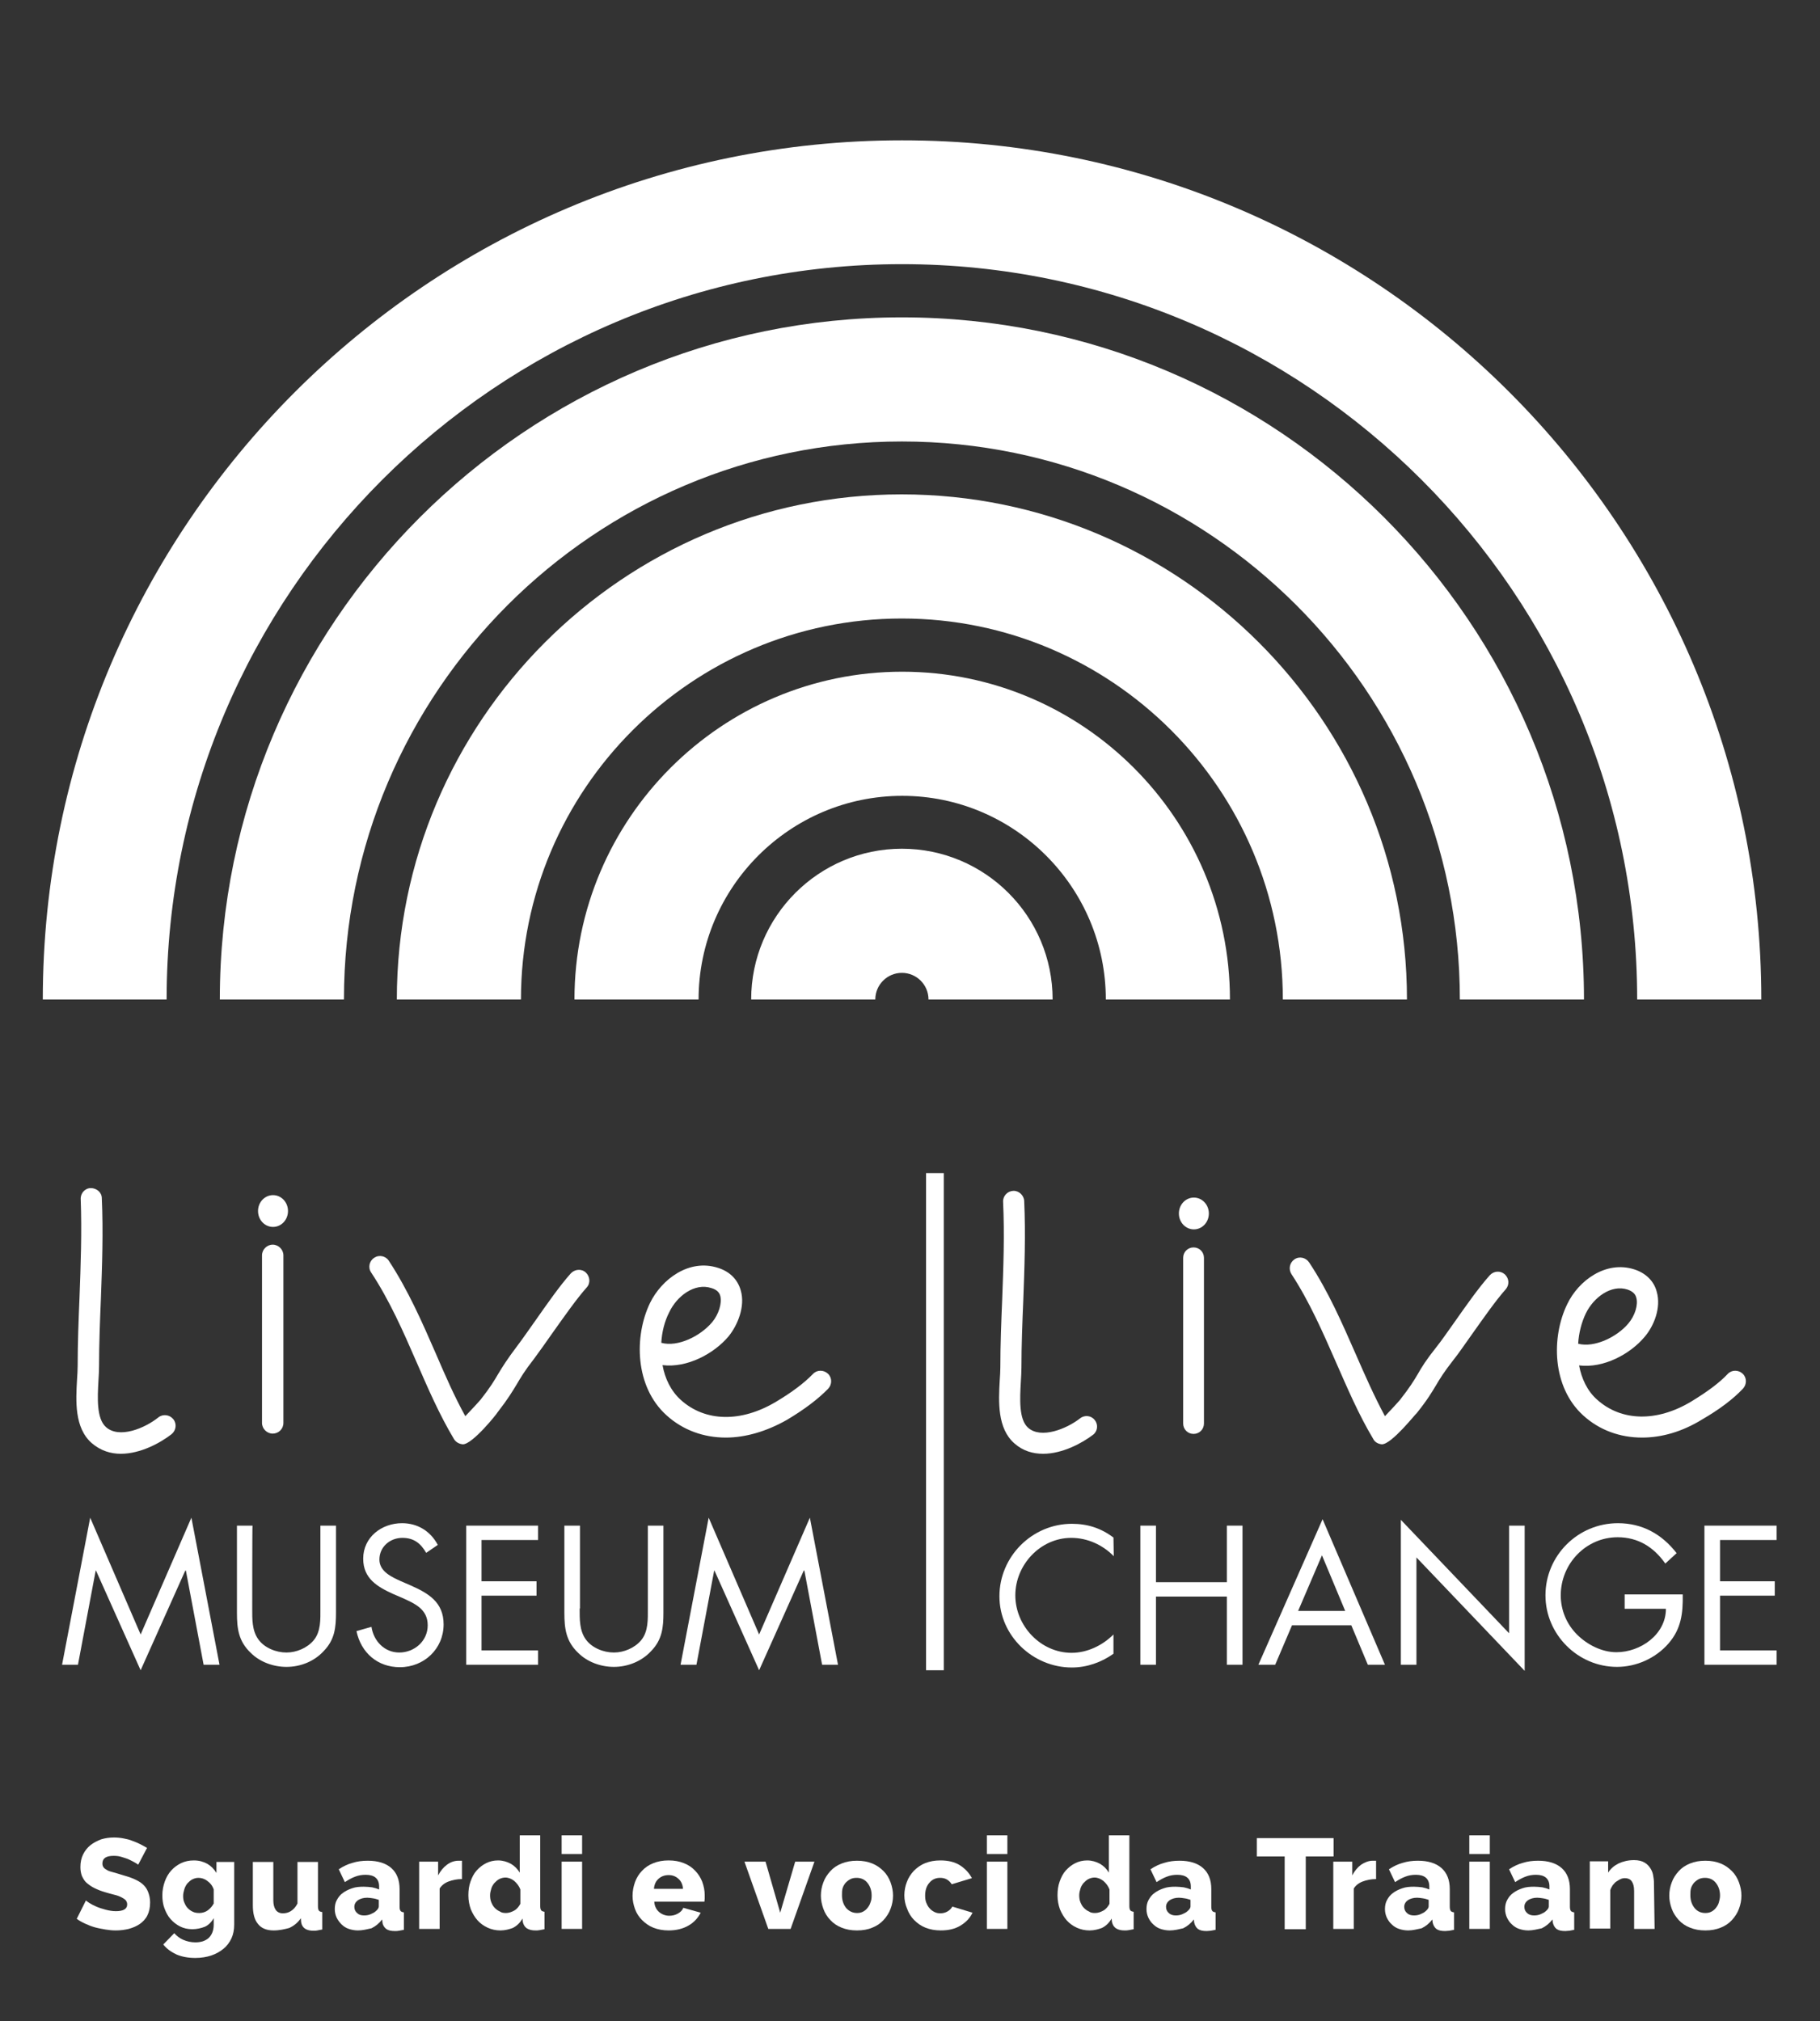 <?xml version="1.0" encoding="utf-8"?>
<!-- Generator: Adobe Illustrator 22.1.0, SVG Export Plug-In . SVG Version: 6.00 Build 0)  -->
<svg version="1.1" id="Capa_1" xmlns="http://www.w3.org/2000/svg" xmlns:xlink="http://www.w3.org/1999/xlink" x="0px" y="0px"
	 viewBox="0 0 595.3 661.1" style="enable-background:new 0 0 595.3 661.1;" xml:space="preserve">
<rect x="0" y="0" width="595.3" height="661.1" fill="#333333" stroke="none"/>
<style type="text/css">
	.st0{fill:#FFFFFF;}
</style>
<g>
	<g>
		<g>
			<path class="st0" d="M576.1,326.9h-40.6c0-132.6-107.9-240.5-240.5-240.5S54.5,194.3,54.5,326.9H14c0-155,126.1-281,281-281
				C450,45.8,576.1,171.9,576.1,326.9"/>
		</g>
	</g>
	<g>
		<g>
			<path class="st0" d="M518.1,326.9h-40.6c0-100.7-81.9-182.5-182.5-182.5s-182.5,81.9-182.5,182.5H71.9
				c0-123,100.1-223.1,223.1-223.1C418.1,103.8,518.1,203.9,518.1,326.9"/>
		</g>
	</g>
	<g>
		<g>
			<path class="st0" d="M460.2,326.9h-40.6c0-68.7-55.9-124.6-124.6-124.6s-124.6,55.9-124.6,124.6h-40.6
				c0-91.1,74.1-165.2,165.1-165.2C386.1,161.7,460.2,235.8,460.2,326.9"/>
		</g>
	</g>
	<g>
		<g>
			<path class="st0" d="M402.3,326.9h-40.6c0-36.7-29.9-66.6-66.6-66.6s-66.6,29.9-66.6,66.6h-40.6c0-59.1,48.1-107.2,107.2-107.2
				S402.3,267.8,402.3,326.9"/>
		</g>
	</g>
	<g>
		<g>
			<path class="st0" d="M344.3,326.9h-40.6c0-4.8-3.9-8.7-8.7-8.7c-4.8,0-8.7,3.9-8.7,8.7h-40.6c0-27.2,22.1-49.3,49.3-49.3
				C322.2,277.6,344.3,299.7,344.3,326.9"/>
		</g>
	</g>
</g>
<rect x="302.9" y="383.7" class="st0" width="5.8" height="162.6"/>
<polygon class="st0" points="46,534.6 29.5,496.4 20.3,544.5 25.5,544.5 31.3,513.7 31.4,513.7 46,546.3 60.6,513.7 60.8,513.7 
	66.6,544.5 71.8,544.5 62.6,496.4 "/>
<g>
	<g>
		<g>
			<path class="st0" d="M82.5,526.1c0,3.4-0.1,7.2,2,10.1c2,2.8,5.8,4.3,9.2,4.3c3.3,0,6.8-1.5,8.9-4c2.4-2.9,2.2-6.9,2.2-10.4V499
				h5.1v28.4c0,4.9-0.4,8.9-4,12.6c-3.1,3.4-7.6,5.2-12.2,5.2c-4.3,0-8.7-1.6-11.7-4.6c-4-3.8-4.5-8-4.5-13.1V499h5.1
				C82.5,499,82.5,526.1,82.5,526.1z"/>
		</g>
	</g>
	<g>
		<g>
			<path class="st0" d="M139.4,507.9c-1.8-3.1-4-4.9-7.8-4.9c-4,0-7.5,2.9-7.5,7.1c0,3.9,4,5.7,7.1,7.1l3,1.3
				c5.9,2.6,10.9,5.5,10.9,12.8c0,8-6.4,14-14.3,14c-7.3,0-12.7-4.7-14.2-11.8l4.9-1.4c0.7,4.6,4.2,8.4,9.1,8.4
				c4.9,0,9.3-3.7,9.3-8.9c0-5.3-4.2-7.1-8.4-9l-2.8-1.2c-5.3-2.4-9.9-5.1-9.9-11.6c0-7,6-11.6,12.7-11.6c5.1,0,9.3,2.6,11.7,7.1
				L139.4,507.9z"/>
		</g>
	</g>
</g>
<polygon class="st0" points="152.5,499 176,499 176,503.7 157.5,503.7 157.5,517.2 175.5,517.2 175.5,521.9 157.5,521.9 
	157.5,539.8 176,539.8 176,544.5 152.5,544.5 "/>
<g>
	<g>
		<g>
			<path class="st0" d="M189.6,526.1c0,3.4-0.1,7.2,2,10.1c2,2.8,5.8,4.3,9.2,4.3c3.3,0,6.8-1.5,8.9-4c2.4-2.9,2.2-6.9,2.2-10.4V499
				h5.1v28.4c0,4.9-0.4,8.9-4,12.6c-3.1,3.4-7.7,5.2-12.2,5.2c-4.3,0-8.7-1.6-11.7-4.6c-4-3.8-4.5-8-4.5-13.1V499h5.1v27.1H189.6z"
				/>
		</g>
	</g>
</g>
<polygon class="st0" points="248.3,534.6 231.8,496.4 222.6,544.5 227.8,544.5 233.6,513.7 233.7,513.7 248.3,546.3 262.9,513.7 
	263.1,513.7 268.9,544.5 274.1,544.5 264.9,496.4 "/>
<g>
	<g>
		<g>
			<path class="st0" d="M364.3,509c-3.6-3.7-8.6-6-13.9-6c-10.1,0-18.3,8.8-18.3,18.8s8.3,18.8,18.4,18.8c5.1,0,10.1-2.4,13.7-6v6.3
				c-3.9,2.8-8.7,4.5-13.6,4.5c-12.8,0-23.7-10.4-23.7-23.3c0-13,10.7-23.7,23.7-23.7c5.1,0,9.5,1.4,13.6,4.5L364.3,509L364.3,509z"
				/>
		</g>
	</g>
</g>
<polygon class="st0" points="401.3,517.5 401.3,499 406.4,499 406.4,544.5 401.3,544.5 401.3,522.2 378.1,522.2 378.1,544.5 
	373,544.5 373,499 378.1,499 378.1,517.5 "/>
<path class="st0" d="M432.4,508.7l-7.8,18.2H440L432.4,508.7z M422.6,531.6l-5.5,12.9h-5.5l21-47.6l20.4,47.6h-5.6l-5.4-12.9H422.6z
	"/>
<polygon class="st0" points="458.2,544.5 463.3,544.5 463.3,509.4 498.7,546.5 498.7,499 493.6,499 493.6,534.2 458.2,497.1 "/>
<g>
	<g>
		<g>
			<path class="st0" d="M550.4,521.6c0.1,6.1-0.5,11.2-4.7,16s-10.5,7.6-16.8,7.6c-12.8,0-23.4-10.6-23.4-23.4
				c0-13,10.6-23.6,23.7-23.6c8,0,14.4,3.6,19.2,9.8l-3.7,3.4c-3.8-5.4-8.9-8.6-15.6-8.6c-10.4,0-18.6,8.7-18.6,19
				c0,4.8,1.9,9.4,5.3,12.8c3.3,3.3,8.1,5.8,12.9,5.8c7.9,0,16.2-5.8,16.2-14.2h-13.5v-4.7h19V521.6z"/>
		</g>
	</g>
</g>
<polygon class="st0" points="557.5,499 557.5,544.5 581.1,544.5 581.1,539.8 562.6,539.8 562.6,521.9 580.5,521.9 580.5,517.2 
	562.6,517.2 562.6,503.7 581.1,503.7 581.1,499 "/>
<g>
	<g>
		<g>
			<path class="st0" d="M89.2,468.9c-1.9,0-3.5-1.6-3.5-3.5v-54.8c0-1.9,1.6-3.5,3.5-3.5s3.5,1.6,3.5,3.5v54.8
				C92.7,467.4,91.1,468.9,89.2,468.9 M216.3,439.2c5.4,1.5,12.8-2.2,16.6-6.7c2.2-2.6,3.3-6.3,2.7-8.6c-0.2-0.8-0.8-2-2.9-2.6
				c-5.5-1.8-11.3,2.6-13.8,7.9C217.4,432.1,216.5,435.6,216.3,439.2 M237.4,470.2c-7.2,0-14-2.4-19.4-7.3
				c-10.4-9.4-10.6-25.9-5.4-36.7c3.8-7.8,12.8-14.6,22.3-11.5c3.8,1.2,6.4,3.8,7.4,7.4c1.5,5.2-1,11.3-4,15
				c-4.8,5.7-13.6,10.4-21.6,9.4c0.8,4.4,2.7,8.4,6,11.4c8,7.2,19.7,7.4,31.1,0.6c5.2-3.1,9.2-6.1,12.1-9.1c1.3-1.4,3.5-1.4,4.9-0.1
				s1.4,3.5,0.1,4.9c-3.3,3.4-7.8,6.8-13.5,10.2C250.7,468.2,243.8,470.2,237.4,470.2 M151.4,472.4L151.4,472.4
				c-1.2-0.1-2.3-0.7-2.9-1.7c-4.8-8-8.6-16.8-12.3-25.3c-4.3-9.9-8.8-20.1-14.8-29.2c-1.1-1.6-0.6-3.8,1-4.8c1.6-1.1,3.8-0.6,4.8,1
				c6.3,9.6,10.9,20.1,15.3,30.2c3.1,7.2,6.1,14.1,9.7,20.6c2.1-2.2,4.6-4.9,5-5.4c3.3-4.2,4.5-6.3,5.8-8.5c1.4-2.3,2.8-4.6,6.2-9.1
				c1.6-2.1,3.6-5,5.8-8.1c3.8-5.4,8.1-11.6,11.7-15.6c1.3-1.4,3.5-1.6,4.9-0.3c1.4,1.3,1.6,3.5,0.3,4.9c-3.3,3.7-7.5,9.7-11.2,14.9
				c-2.2,3.2-4.4,6.2-6,8.4c-3.2,4.1-4.4,6.2-5.7,8.4c-1.4,2.3-2.8,4.7-6.3,9.2C162.7,462.2,154.6,472.4,151.4,472.4 M39.5,475.5
				c-3.3,0-6.6-1-9.5-3.5c-5.7-5-5.2-13.8-4.8-20.8c0.1-1.6,0.2-3,0.2-4.4c0-7.5,0.3-15,0.6-22.3c0.4-10.6,0.8-21.6,0.4-32.3
				c-0.1-1.9,1.4-3.6,3.3-3.6s3.6,1.4,3.6,3.3c0.5,11,0.1,22.1-0.3,32.9c-0.3,7.2-0.6,14.7-0.6,22.1c0,1.4-0.1,3-0.2,4.7
				c-0.3,5.5-0.7,12.4,2.5,15.2c4.3,3.8,12.6,0.4,17.1-3.2c1.5-1.2,3.7-0.9,4.9,0.6s0.9,3.7-0.6,4.9C52.5,471.9,46,475.5,39.5,475.5
				"/>
		</g>
	</g>
	<g>
		<g>
			<path class="st0" d="M94.2,396.1c0,2.9-2.2,5.2-4.9,5.2c-2.7,0-4.9-2.3-4.9-5.2s2.2-5.2,4.9-5.2S94.2,393.2,94.2,396.1"/>
		</g>
	</g>
	<g>
		<g>
			<path class="st0" d="M390.4,469c-1.9,0-3.4-1.5-3.4-3.4v-54.2c0-1.9,1.5-3.4,3.4-3.4s3.4,1.5,3.4,3.4v54.2
				C393.8,467.5,392.3,469,390.4,469 M516.2,439.5c5.3,1.4,12.7-2.2,16.4-6.6c2.2-2.6,3.3-6.2,2.6-8.5c-0.2-0.8-0.8-1.9-2.8-2.6
				c-5.4-1.8-11.2,2.6-13.7,7.8C517.3,432.5,516.4,436,516.2,439.5 M537.1,470.2c-7.2,0-13.9-2.4-19.2-7.2
				c-10.3-9.3-10.5-25.7-5.3-36.4c3.7-7.8,12.7-14.4,22-11.4c3.7,1.2,6.4,3.8,7.3,7.3c1.5,5.2-0.9,11.2-4,14.8
				c-4.7,5.6-13.4,10.3-21.4,9.3c0.8,4.3,2.7,8.4,5.9,11.2c7.9,7.1,19.5,7.4,30.8,0.6c5.1-3.1,9.2-6.1,11.9-9
				c1.3-1.4,3.5-1.4,4.9-0.1s1.4,3.5,0.1,4.9c-3.2,3.4-7.7,6.8-13.4,10.1C550.2,468.3,543.5,470.2,537.1,470.2 M452,472.4L452,472.4
				c-1.2-0.1-2.3-0.7-2.8-1.7c-4.8-8-8.5-16.7-12.2-25.1c-4.3-9.8-8.7-19.9-14.6-28.9c-1-1.6-0.6-3.7,1-4.8c1.6-1.1,3.7-0.6,4.8,1
				c6.3,9.5,10.8,19.9,15.2,29.9c3.1,7.1,6.1,13.9,9.6,20.4c2.1-2.2,4.5-4.8,4.9-5.3c3.2-4.1,4.5-6.2,5.8-8.4c1.3-2.3,2.7-4.6,6.2-9
				c1.6-2,3.6-4.9,5.8-8c3.8-5.4,8-11.4,11.6-15.4c1.3-1.4,3.4-1.6,4.9-0.3c1.4,1.3,1.6,3.4,0.3,4.9c-3.3,3.7-7.4,9.6-11.1,14.8
				c-2.3,3.2-4.3,6.2-6,8.3c-3.2,4.1-4.4,6.1-5.7,8.3c-1.4,2.3-2.7,4.6-6.3,9.1C463.1,462.3,455.2,472.4,452,472.4 M341.2,475.5
				c-3.3,0-6.6-0.9-9.4-3.4c-5.6-4.9-5.2-13.6-4.8-20.6c0.1-1.5,0.2-3,0.2-4.3c0-7.4,0.3-14.9,0.6-22.1c0.4-10.5,0.8-21.4,0.3-32
				c-0.1-1.9,1.4-3.5,3.3-3.6c1.8-0.1,3.5,1.4,3.6,3.3c0.5,10.9,0.1,21.9-0.3,32.6c-0.3,7.2-0.6,14.6-0.6,21.9c0,1.4-0.1,3-0.2,4.7
				c-0.3,5.5-0.7,12.3,2.4,15c4.2,3.7,12.5,0.4,17-3.1c1.5-1.2,3.7-0.9,4.8,0.6c1.2,1.5,0.9,3.7-0.6,4.8
				C354.1,471.9,347.6,475.5,341.2,475.5"/>
		</g>
	</g>
	<g>
		<g>
			<path class="st0" d="M395.4,396.9c0,2.9-2.2,5.2-4.9,5.2c-2.7,0-4.9-2.3-4.9-5.2s2.2-5.2,4.9-5.2
				C393.2,391.7,395.4,394,395.4,396.9"/>
		</g>
	</g>
</g>
<g>
	<path class="st0" d="M45.2,609.9c-0.1-0.1-0.4-0.3-0.9-0.6s-1.1-0.6-1.9-1s-1.6-0.6-2.5-0.9c-0.9-0.3-1.8-0.4-2.7-0.4
		c-2.5,0-3.7,0.8-3.7,2.5c0,0.5,0.1,0.9,0.4,1.3s0.7,0.6,1.2,0.9c0.5,0.3,1.2,0.5,2,0.7s1.7,0.5,2.7,0.8c1.4,0.4,2.7,0.8,3.9,1.3
		c1.1,0.5,2.1,1,2.9,1.7s1.4,1.5,1.8,2.5c0.4,1,0.7,2.2,0.7,3.5c0,1.7-0.3,3.1-0.9,4.3s-1.5,2.1-2.5,2.8s-2.2,1.2-3.6,1.6
		c-1.3,0.3-2.7,0.5-4.2,0.5c-1.1,0-2.2-0.1-3.4-0.3c-1.1-0.2-2.3-0.4-3.4-0.7s-2.1-0.7-3.2-1.2s-2-1-2.8-1.6l3-6
		c0.1,0.1,0.5,0.4,1.1,0.8c0.6,0.4,1.4,0.8,2.3,1.2c0.9,0.4,1.9,0.7,3,1s2.3,0.5,3.4,0.5c2.4,0,3.7-0.7,3.7-2.2c0-0.6-0.2-1-0.5-1.4
		c-0.4-0.4-0.9-0.7-1.5-1s-1.4-0.6-2.3-0.8s-1.8-0.5-2.9-0.8c-1.4-0.4-2.6-0.9-3.6-1.4s-1.8-1.1-2.5-1.7c-0.7-0.6-1.1-1.4-1.5-2.2
		c-0.3-0.8-0.5-1.8-0.5-2.9c0-1.6,0.3-3,0.9-4.2s1.4-2.2,2.4-3s2.2-1.4,3.5-1.9c1.3-0.4,2.7-0.6,4.2-0.6c1,0,2.1,0.1,3.1,0.3
		s2,0.4,2.9,0.8c0.9,0.3,1.8,0.7,2.6,1.1s1.5,0.8,2.2,1.2L45.2,609.9z"/>
	<path class="st0" d="M62.9,631c-1.5,0-2.8-0.3-4-0.9c-1.2-0.6-2.2-1.4-3.1-2.4c-0.9-1-1.5-2.2-2-3.5s-0.7-2.8-0.7-4.3
		c0-1.6,0.3-3.1,0.8-4.5s1.2-2.6,2.1-3.6c0.9-1,2-1.8,3.2-2.4c1.3-0.6,2.6-0.9,4.2-0.9c1.7,0,3.1,0.4,4.4,1.1c1.2,0.7,2.2,1.7,3,3
		V609h5.8v20.5c0,1.7-0.3,3.2-0.9,4.5s-1.5,2.5-2.6,3.4s-2.5,1.7-4,2.2s-3.3,0.8-5.2,0.8c-2.4,0-4.4-0.4-6.1-1.1
		c-1.7-0.8-3.2-1.8-4.4-3.3l3.6-3.7c0.8,0.9,1.8,1.7,3,2.2s2.5,0.8,3.9,0.8c0.8,0,1.6-0.1,2.3-0.3s1.4-0.6,1.9-1s1-1.1,1.3-1.8
		s0.5-1.6,0.5-2.7v-2.1c-0.7,1.2-1.6,2.2-2.9,2.8C65.7,630.7,64.3,631,62.9,631z M65.2,625.7c1,0,2-0.3,2.8-0.9
		c0.8-0.6,1.4-1.3,1.9-2.2V618c-0.4-1.2-1.1-2.1-2.1-2.8c-0.9-0.7-1.9-1-2.9-1c-0.7,0-1.4,0.2-2,0.5s-1.1,0.8-1.6,1.3
		c-0.4,0.5-0.8,1.2-1,1.9s-0.4,1.4-0.4,2.2s0.1,1.6,0.4,2.2c0.3,0.7,0.6,1.3,1.1,1.8s1,0.9,1.7,1.2
		C63.7,625.6,64.4,625.7,65.2,625.7z"/>
	<path class="st0" d="M89.5,631.4c-2.3,0-4-0.7-5.1-2.1c-1.2-1.4-1.7-3.5-1.7-6.2V609h6.7v12.6c0,1.3,0.3,2.4,0.8,3.1
		c0.5,0.7,1.3,1.1,2.3,1.1c0.9,0,1.8-0.2,2.6-0.7c0.8-0.5,1.6-1.3,2.2-2.5V609h6.7v14.5c0,0.7,0.1,1.1,0.3,1.4
		c0.2,0.3,0.6,0.4,1.1,0.5v5.7c-0.6,0.1-1.2,0.2-1.6,0.3s-0.9,0.1-1.2,0.1c-2.4,0-3.8-0.9-4.1-2.8l-0.1-1.3c-1,1.5-2.3,2.5-3.8,3.2
		C93.1,631,91.4,631.4,89.5,631.4z"/>
	<path class="st0" d="M117.1,631.4c-1.1,0-2.1-0.2-3-0.5s-1.7-0.8-2.4-1.5s-1.2-1.4-1.6-2.2c-0.4-0.9-0.6-1.8-0.6-2.8
		c0-1.1,0.2-2.1,0.7-3s1.1-1.7,2-2.3c0.8-0.6,1.8-1.1,3-1.5c1.1-0.4,2.4-0.5,3.8-0.5c0.9,0,1.8,0.1,2.7,0.2c0.9,0.2,1.6,0.4,2.3,0.7
		v-1c0-2.5-1.5-3.8-4.4-3.8c-1.2,0-2.4,0.2-3.4,0.6c-1.1,0.4-2.2,1-3.4,1.8l-2-4.2c1.5-1,3-1.7,4.5-2.1c1.6-0.5,3.2-0.7,5-0.7
		c3.3,0,5.9,0.8,7.7,2.4s2.7,3.9,2.7,6.9v5.7c0,0.7,0.1,1.1,0.3,1.4c0.2,0.3,0.6,0.4,1.1,0.5v5.7c-0.6,0.1-1.1,0.2-1.6,0.3
		s-0.9,0.1-1.3,0.1c-1.3,0-2.2-0.2-2.9-0.7c-0.6-0.5-1.1-1.2-1.2-2.1l-0.1-1c-1,1.3-2.1,2.2-3.5,2.9
		C120.1,631,118.6,631.4,117.1,631.4z M119.1,626.5c0.7,0,1.4-0.1,2.1-0.4c0.7-0.3,1.3-0.6,1.7-1c0.6-0.5,1-1,1-1.6v-2.1
		c-0.6-0.2-1.2-0.4-1.9-0.5c-0.7-0.1-1.3-0.2-1.9-0.2c-1.2,0-2.2,0.3-3,0.8c-0.8,0.6-1.2,1.3-1.2,2.2c0,0.8,0.3,1.5,0.9,2
		C117.4,626.3,118.1,626.5,119.1,626.5z"/>
	<path class="st0" d="M151.1,614.6c-1.6,0-3.1,0.3-4.4,0.8c-1.3,0.5-2.3,1.3-2.9,2.3v13.2h-6.7v-22h6.2v4.5c0.8-1.5,1.7-2.6,2.9-3.5
		s2.5-1.3,3.8-1.3c0.3,0,0.5,0,0.7,0c0.1,0,0.3,0,0.4,0V614.6L151.1,614.6z"/>
	<path class="st0" d="M163.7,631.4c-1.5,0-2.9-0.3-4.2-0.9c-1.3-0.6-2.4-1.4-3.3-2.4c-0.9-1-1.6-2.2-2.2-3.6
		c-0.5-1.4-0.8-2.9-0.8-4.6c0-1.6,0.2-3.1,0.7-4.5s1.1-2.6,2-3.6s1.9-1.8,3.1-2.4c1.2-0.6,2.5-0.9,3.9-0.9c1.5,0,2.9,0.4,4.2,1.1
		c1.2,0.7,2.2,1.7,2.9,2.9v-12.2h6.7v23.1c0,0.7,0.1,1.1,0.3,1.4c0.2,0.3,0.6,0.4,1.1,0.5v5.7c-0.6,0.1-1.1,0.2-1.6,0.3
		s-0.9,0.1-1.3,0.1c-1.2,0-2.1-0.2-2.9-0.7c-0.7-0.5-1.1-1.2-1.3-2.1l-0.1-1.1c-0.8,1.4-1.8,2.4-3.2,3.1
		C166.6,631,165.2,631.4,163.7,631.4z M165.5,625.7c0.9,0,1.8-0.3,2.7-0.8s1.5-1.3,2-2.2V618c-0.4-1.1-1.1-2-2-2.8
		c-0.9-0.7-1.9-1.1-2.9-1.1c-0.7,0-1.4,0.2-2,0.5s-1.1,0.8-1.6,1.3c-0.4,0.5-0.8,1.1-1,1.8s-0.4,1.4-0.4,2.2s0.1,1.6,0.4,2.3
		s0.6,1.3,1.1,1.8s1,0.9,1.7,1.2C164,625.6,164.8,625.7,165.5,625.7z"/>
	<path class="st0" d="M183.7,606.4v-6.1h6.7v6.1H183.7z M183.7,630.9v-22h6.7v22H183.7z"/>
	<path class="st0" d="M218.7,631.4c-1.8,0-3.5-0.3-5-0.9S211,629,210,628s-1.8-2.2-2.3-3.6c-0.5-1.4-0.8-2.8-0.8-4.3
		c0-1.6,0.3-3.1,0.8-4.5s1.3-2.7,2.3-3.7c1-1.1,2.2-1.9,3.7-2.5s3.1-0.9,5-0.9s3.5,0.3,5,0.9c1.5,0.6,2.7,1.4,3.7,2.5
		c1,1,1.8,2.3,2.3,3.6c0.5,1.4,0.8,2.8,0.8,4.3c0,0.4,0,0.8,0,1.2s-0.1,0.7-0.1,1H214c0.1,1.5,0.7,2.6,1.6,3.4
		c1,0.8,2.1,1.2,3.3,1.2c1,0,1.9-0.2,2.8-0.7c0.9-0.5,1.5-1.1,1.8-1.9l5.7,1.6c-0.9,1.7-2.2,3.2-4,4.2
		C223.5,630.8,221.3,631.4,218.7,631.4z M223.4,617.8c-0.1-1.4-0.6-2.5-1.5-3.3s-1.9-1.2-3.2-1.2s-2.4,0.4-3.3,1.2
		c-0.9,0.8-1.4,1.9-1.5,3.3H223.4L223.4,617.8z"/>
	<path class="st0" d="M251.3,630.9l-7.8-22h6.9l4.8,16.7l4.9-16.7h6.3l-7.8,22H251.3z"/>
	<path class="st0" d="M280.3,631.4c-1.9,0-3.5-0.3-5-0.9s-2.7-1.4-3.7-2.5c-1-1-1.8-2.3-2.3-3.7s-0.8-2.8-0.8-4.3s0.3-3,0.8-4.3
		c0.5-1.4,1.3-2.6,2.3-3.7s2.2-1.9,3.7-2.5s3.1-0.9,5-0.9s3.5,0.3,5,0.9c1.5,0.6,2.7,1.5,3.7,2.5s1.8,2.3,2.3,3.7s0.8,2.8,0.8,4.3
		s-0.3,3-0.8,4.3c-0.5,1.4-1.3,2.6-2.3,3.7s-2.2,1.9-3.7,2.5C283.9,631.1,282.2,631.4,280.3,631.4z M275.4,619.9
		c0,1.7,0.5,3.1,1.4,4.2c0.9,1,2.1,1.6,3.5,1.6c0.7,0,1.3-0.1,1.9-0.4c0.6-0.3,1.1-0.7,1.5-1.2s0.8-1.1,1-1.8
		c0.3-0.7,0.4-1.5,0.4-2.3c0-1.7-0.5-3.1-1.4-4.2c-0.9-1.1-2.1-1.6-3.5-1.6c-0.7,0-1.4,0.1-2,0.4c-0.6,0.3-1.1,0.7-1.6,1.2
		c-0.4,0.5-0.8,1.1-1,1.8S275.4,619.1,275.4,619.9z"/>
	<path class="st0" d="M295.8,619.9c0-1.5,0.3-3,0.8-4.3c0.5-1.4,1.3-2.6,2.3-3.7c1-1,2.2-1.9,3.7-2.5s3.1-0.9,5-0.9
		c2.5,0,4.7,0.5,6.4,1.6s3,2.5,3.9,4.2l-6.6,2c-0.9-1.4-2.1-2.1-3.8-2.1c-1.4,0-2.6,0.5-3.5,1.6c-0.9,1-1.4,2.4-1.4,4.2
		c0,0.9,0.1,1.7,0.4,2.4s0.6,1.3,1.1,1.8c0.4,0.5,1,0.9,1.6,1.2s1.2,0.4,1.9,0.4c0.8,0,1.6-0.2,2.3-0.6c0.7-0.4,1.2-0.9,1.6-1.6
		l6.6,2c-0.8,1.7-2.1,3.1-3.9,4.2c-1.8,1.1-3.9,1.6-6.5,1.6c-1.8,0-3.5-0.3-5-0.9c-1.5-0.6-2.7-1.5-3.7-2.5s-1.8-2.3-2.3-3.7
		C296.1,622.9,295.8,621.4,295.8,619.9z"/>
	<path class="st0" d="M322.8,606.4v-6.1h6.7v6.1H322.8z M322.8,630.9v-22h6.7v22H322.8z"/>
	<path class="st0" d="M356.4,631.4c-1.5,0-2.9-0.3-4.2-0.9c-1.3-0.6-2.4-1.4-3.3-2.4s-1.6-2.2-2.2-3.6c-0.5-1.4-0.8-2.9-0.8-4.6
		c0-1.6,0.2-3.1,0.7-4.5s1.1-2.6,2-3.6s1.9-1.8,3.1-2.4s2.5-0.9,3.9-0.9c1.5,0,2.9,0.4,4.2,1.1c1.2,0.7,2.2,1.7,2.9,2.9v-12.2h6.7
		v23.1c0,0.7,0.1,1.1,0.3,1.4c0.2,0.3,0.6,0.4,1.1,0.5v5.7c-0.6,0.1-1.1,0.2-1.6,0.3s-0.9,0.1-1.3,0.1c-1.2,0-2.1-0.2-2.9-0.7
		c-0.7-0.5-1.1-1.2-1.3-2.1l-0.1-1.1c-0.8,1.4-1.8,2.4-3.2,3.1C359.3,631,357.9,631.4,356.4,631.4z M358.2,625.7
		c0.9,0,1.8-0.3,2.7-0.8c0.9-0.5,1.5-1.3,2-2.2V618c-0.4-1.1-1.1-2-2-2.8c-0.9-0.7-1.9-1.1-2.9-1.1c-0.7,0-1.4,0.2-2,0.5
		s-1.1,0.8-1.6,1.3c-0.4,0.5-0.8,1.1-1,1.8s-0.4,1.4-0.4,2.2s0.1,1.6,0.4,2.3s0.6,1.3,1.1,1.8s1,0.9,1.7,1.2
		C356.7,625.6,357.4,625.7,358.2,625.7z"/>
	<path class="st0" d="M382.6,631.4c-1.1,0-2.1-0.2-3-0.5s-1.7-0.8-2.4-1.5c-0.7-0.6-1.2-1.4-1.6-2.2c-0.4-0.9-0.6-1.8-0.6-2.8
		c0-1.1,0.2-2.1,0.7-3s1.1-1.7,2-2.3c0.8-0.6,1.8-1.1,3-1.5c1.1-0.4,2.4-0.5,3.8-0.5c0.9,0,1.8,0.1,2.7,0.2c0.9,0.2,1.6,0.4,2.3,0.7
		v-1c0-2.5-1.5-3.8-4.4-3.8c-1.2,0-2.4,0.2-3.4,0.6c-1.1,0.4-2.2,1-3.4,1.8l-2-4.2c1.5-1,3-1.7,4.5-2.1c1.6-0.5,3.2-0.7,5-0.7
		c3.3,0,5.9,0.8,7.7,2.4c1.8,1.6,2.7,3.9,2.7,6.9v5.7c0,0.7,0.1,1.1,0.3,1.4c0.2,0.3,0.6,0.4,1.1,0.5v5.7c-0.6,0.1-1.1,0.2-1.6,0.3
		c-0.5,0-0.9,0.1-1.3,0.1c-1.3,0-2.2-0.2-2.9-0.7c-0.6-0.5-1-1.2-1.2-2.1l-0.1-1c-1,1.3-2.1,2.2-3.5,2.9
		C385.6,631,384.2,631.4,382.6,631.4z M384.6,626.5c0.7,0,1.4-0.1,2.1-0.4s1.3-0.6,1.7-1c0.6-0.5,1-1,1-1.6v-2.1
		c-0.6-0.2-1.2-0.4-1.9-0.5c-0.7-0.1-1.3-0.2-1.9-0.2c-1.2,0-2.2,0.3-3,0.8c-0.8,0.6-1.2,1.3-1.2,2.2c0,0.8,0.3,1.5,0.9,2
		C382.9,626.3,383.7,626.5,384.6,626.5z"/>
	<path class="st0" d="M436.2,607.2h-9.1V631h-6.9v-23.8h-9.1v-6h25.1V607.2z"/>
	<path class="st0" d="M450.1,614.6c-1.6,0-3.1,0.3-4.4,0.8s-2.3,1.3-2.9,2.3v13.2h-6.7v-22h6.2v4.5c0.8-1.5,1.7-2.6,2.9-3.5
		c1.2-0.8,2.5-1.3,3.8-1.3c0.3,0,0.5,0,0.7,0c0.1,0,0.3,0,0.4,0V614.6L450.1,614.6z"/>
	<path class="st0" d="M460.6,631.4c-1.1,0-2.1-0.2-3-0.5s-1.7-0.8-2.4-1.5c-0.7-0.6-1.2-1.4-1.6-2.2c-0.4-0.9-0.6-1.8-0.6-2.8
		c0-1.1,0.2-2.1,0.7-3s1.1-1.7,2-2.3c0.8-0.6,1.8-1.1,3-1.5c1.1-0.4,2.4-0.5,3.8-0.5c0.9,0,1.8,0.1,2.7,0.2c0.9,0.2,1.6,0.4,2.3,0.7
		v-1c0-2.5-1.5-3.8-4.4-3.8c-1.2,0-2.4,0.2-3.4,0.6c-1.1,0.4-2.2,1-3.4,1.8l-2-4.2c1.5-1,3-1.7,4.5-2.1c1.6-0.5,3.2-0.7,5-0.7
		c3.3,0,5.9,0.8,7.7,2.4c1.8,1.6,2.7,3.9,2.7,6.9v5.7c0,0.7,0.1,1.1,0.3,1.4c0.2,0.3,0.6,0.4,1.1,0.5v5.7c-0.6,0.1-1.1,0.2-1.6,0.3
		c-0.5,0-0.9,0.1-1.3,0.1c-1.3,0-2.2-0.2-2.9-0.7c-0.6-0.5-1-1.2-1.2-2.1l-0.1-1c-1,1.3-2.1,2.2-3.5,2.9
		C463.5,631,462.1,631.4,460.6,631.4z M462.5,626.5c0.7,0,1.4-0.1,2.1-0.4s1.3-0.6,1.7-1c0.6-0.5,1-1,1-1.6v-2.1
		c-0.6-0.2-1.2-0.4-1.9-0.5c-0.7-0.1-1.3-0.2-1.9-0.2c-1.2,0-2.2,0.3-3,0.8c-0.8,0.6-1.2,1.3-1.2,2.2c0,0.8,0.3,1.5,0.9,2
		C460.8,626.3,461.6,626.5,462.5,626.5z"/>
	<path class="st0" d="M480.6,606.4v-6.1h6.7v6.1H480.6z M480.6,630.9v-22h6.7v22H480.6z"/>
	<path class="st0" d="M499.9,631.4c-1.1,0-2.1-0.2-3-0.5s-1.7-0.8-2.4-1.5c-0.7-0.6-1.2-1.4-1.6-2.2c-0.4-0.9-0.6-1.8-0.6-2.8
		c0-1.1,0.2-2.1,0.7-3s1.1-1.7,2-2.3c0.8-0.6,1.8-1.1,3-1.5c1.1-0.4,2.4-0.5,3.8-0.5c0.9,0,1.8,0.1,2.7,0.2c0.9,0.2,1.6,0.4,2.3,0.7
		v-1c0-2.5-1.5-3.8-4.4-3.8c-1.2,0-2.4,0.2-3.4,0.6c-1.1,0.4-2.2,1-3.4,1.8l-2-4.2c1.5-1,3-1.7,4.5-2.1c1.6-0.5,3.2-0.7,5-0.7
		c3.3,0,5.9,0.8,7.7,2.4c1.8,1.6,2.7,3.9,2.7,6.9v5.7c0,0.7,0.1,1.1,0.3,1.4c0.2,0.3,0.6,0.4,1.1,0.5v5.7c-0.6,0.1-1.1,0.2-1.6,0.3
		c-0.5,0-0.9,0.1-1.3,0.1c-1.3,0-2.2-0.2-2.9-0.7c-0.6-0.5-1-1.2-1.2-2.1l-0.1-1c-1,1.3-2.1,2.2-3.5,2.9
		C502.8,631,501.4,631.4,499.9,631.4z M501.8,626.5c0.7,0,1.4-0.1,2.1-0.4s1.3-0.6,1.7-1c0.6-0.5,1-1,1-1.6v-2.1
		c-0.6-0.2-1.2-0.4-1.9-0.5c-0.7-0.1-1.3-0.2-1.9-0.2c-1.2,0-2.2,0.3-3,0.8c-0.8,0.6-1.2,1.3-1.2,2.2c0,0.8,0.3,1.5,0.9,2
		C500.1,626.3,500.9,626.5,501.8,626.5z"/>
	<path class="st0" d="M541.2,630.9h-6.7v-12.4c0-1.5-0.3-2.5-0.8-3.2s-1.3-1-2.2-1c-0.5,0-1,0.1-1.4,0.3c-0.5,0.2-0.9,0.5-1.4,0.8
		s-0.8,0.8-1.2,1.2c-0.3,0.5-0.6,1-0.8,1.6v12.6H520v-22h6v3.7c0.8-1.3,2-2.3,3.4-3c1.5-0.7,3.2-1.1,5.1-1.1c1.4,0,2.6,0.3,3.4,0.8
		c0.9,0.5,1.5,1.2,2,2s0.8,1.7,0.9,2.7c0.2,1,0.2,1.9,0.2,2.9L541.2,630.9L541.2,630.9z"/>
	<path class="st0" d="M557.8,631.4c-1.9,0-3.5-0.3-5-0.9s-2.7-1.4-3.7-2.5s-1.8-2.3-2.3-3.7s-0.8-2.8-0.8-4.3s0.3-3,0.8-4.3
		c0.5-1.4,1.3-2.6,2.3-3.7s2.2-1.9,3.7-2.5s3.1-0.9,5-0.9s3.5,0.3,5,0.9c1.5,0.6,2.7,1.5,3.7,2.5s1.8,2.3,2.3,3.7s0.8,2.8,0.8,4.3
		s-0.3,3-0.8,4.3c-0.5,1.4-1.3,2.6-2.3,3.7s-2.2,1.9-3.7,2.5S559.7,631.4,557.8,631.4z M552.9,619.9c0,1.7,0.5,3.1,1.4,4.2
		s2.1,1.6,3.5,1.6c0.7,0,1.3-0.1,1.9-0.4c0.6-0.3,1.1-0.7,1.5-1.2s0.8-1.1,1-1.8s0.4-1.5,0.4-2.3c0-1.7-0.5-3.1-1.4-4.2
		c-0.9-1.1-2.1-1.6-3.5-1.6c-0.7,0-1.4,0.1-2,0.4c-0.6,0.3-1.1,0.7-1.6,1.2c-0.4,0.5-0.8,1.1-1,1.8S552.9,619.1,552.9,619.9z"/>
</g>
</svg>
